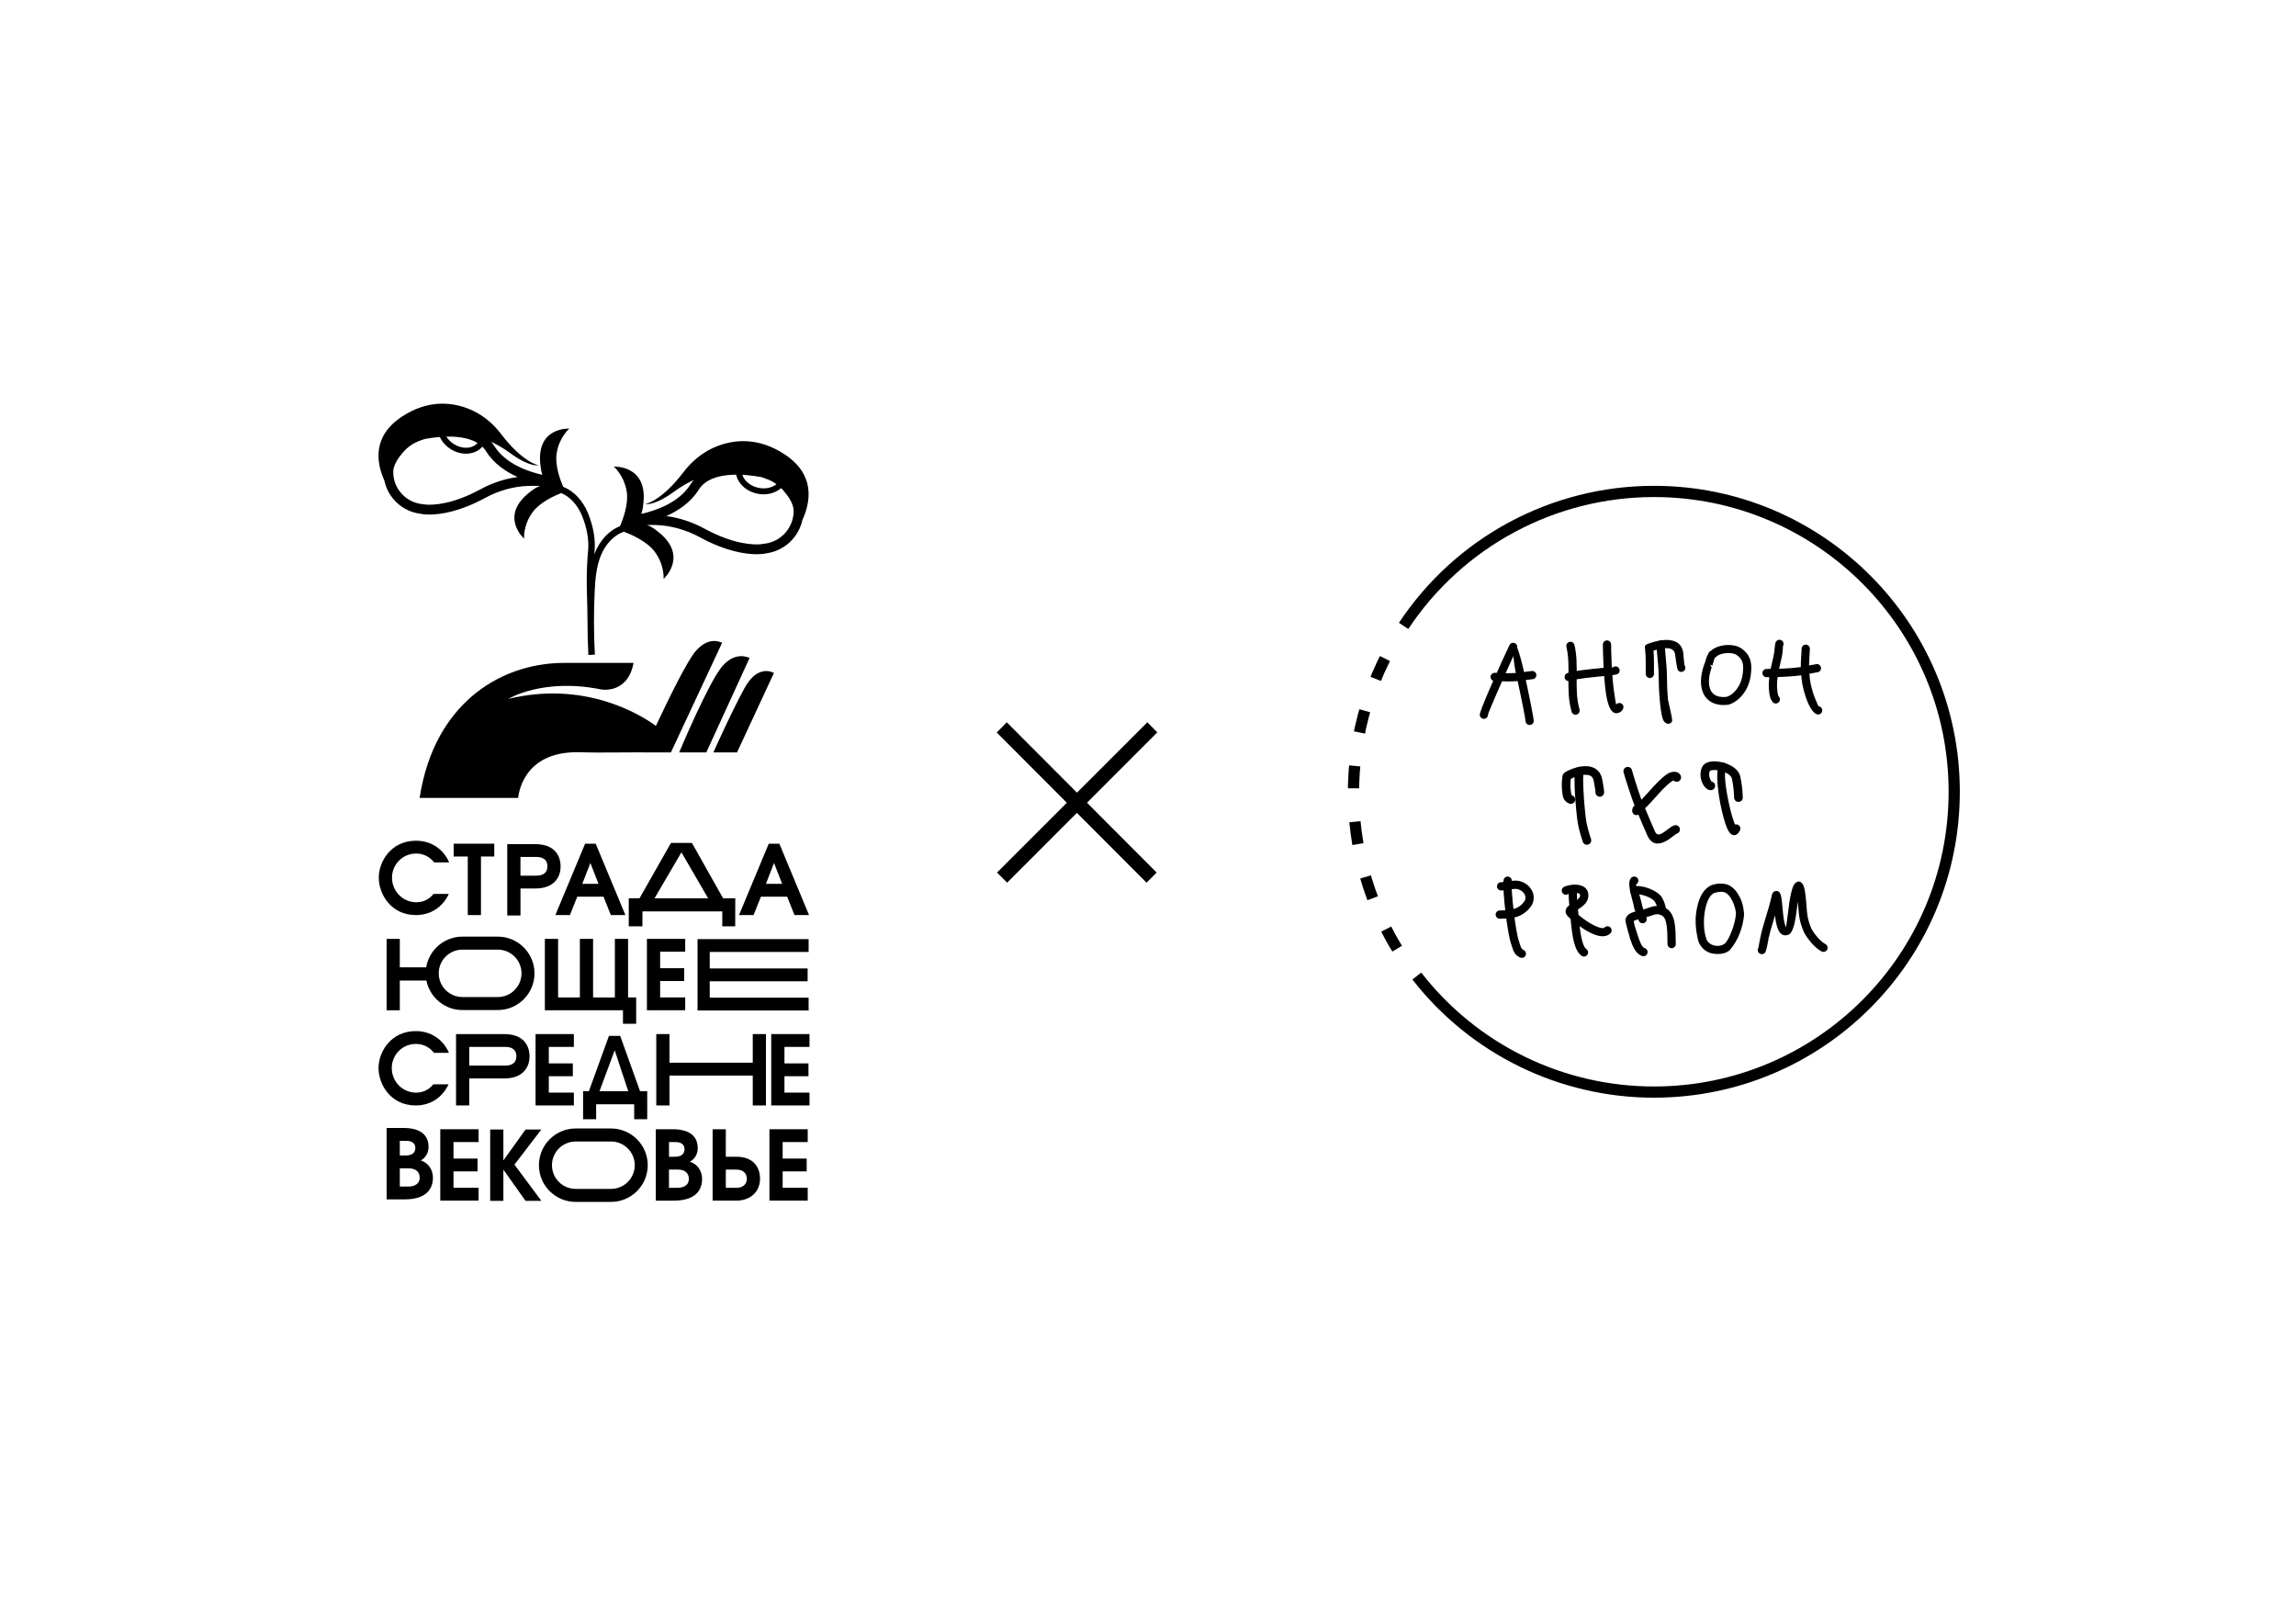 <?xml version="1.0" encoding="UTF-8"?> <!-- Generator: Adobe Illustrator 24.0.2, SVG Export Plug-In . SVG Version: 6.00 Build 0) --> <svg xmlns="http://www.w3.org/2000/svg" xmlns:xlink="http://www.w3.org/1999/xlink" id="Слой_1" x="0px" y="0px" viewBox="0 0 841.89 595.28" style="enable-background:new 0 0 841.89 595.28;" xml:space="preserve"> <style type="text/css"> .st0{fill:#E31531;} .st1{fill:#FFFFFF;} .st2{fill:#010202;} .st3{fill-rule:evenodd;clip-rule:evenodd;} </style> <g> <g> <path d="M159.2,316.17c-1.31-1.66-3.47-3.25-6.58-3.25c-5.23,0-8.88,4.24-8.88,8.84c0,4.92,3.89,9.02,8.91,9.02 c2.33,0,4.67-0.92,6.29-3.04h5.62c-2.16,4.6-6.37,7.74-12.06,7.74c-9.16,0-13.61-7.71-13.61-13.72c0-5.83,4.42-13.54,13.69-13.54 c5.41,0,9.94,2.94,12.13,7.96H159.2z"></path> <path d="M171.52,314.01h-5.17v-4.7h14.89v4.7h-4.88v21.47h-4.84V314.01z"></path> <path d="M214.54,309.31h3.89l10.89,26.17h-5.34l-2.69-6.75h-9.62l-2.69,6.75h-5.34L214.54,309.31z M219.45,324.02l-2.97-7.64 l-2.97,7.64H219.45z"></path> <path d="M281.88,309.31h3.89l10.89,26.17h-5.34l-2.69-6.75h-9.62l-2.69,6.75h-5.34L281.88,309.31z M286.79,324.02l-2.97-7.64 l-2.97,7.64H286.79z"></path> <polygon points="160.55,354.64 146.6,354.64 146.6,344.21 141.76,344.21 141.76,370.38 146.6,370.38 146.6,359.49 160.55,359.49 "></polygon> <path d="M204.64,344.21v21.47h7.99v-21.47h4.84v21.47h7.99v-21.47h4.84v21.47h2.97v9.65h-4.84v-4.95h-28.64v-26.17H204.64z"></path> <path d="M237.21,344.21h14.04v4.7h-9.19v6.05h8.81v4.7h-8.81v6.01h9.19v4.7h-14.04V344.21z"></path> <path d="M255.77,344.3h40.73v4.7h-36.26v6.05h35.9v4.7h-35.9v6.01h36.26v4.7h-40.73V344.3z"></path> <path d="M159.11,385.97c-1.31-1.66-3.47-3.25-6.58-3.25c-5.23,0-8.88,4.24-8.88,8.84c0,4.92,3.89,9.02,8.91,9.02 c2.33,0,4.67-0.92,6.29-3.04h5.62c-2.16,4.6-6.37,7.74-12.06,7.74c-9.16,0-13.61-7.71-13.61-13.72c0-5.83,4.42-13.54,13.69-13.54 c5.41,0,9.94,2.94,12.13,7.96H159.11z"></path> <path d="M167.21,379.11h17.6c8.38,0,9.37,5.69,9.37,8.17c0,3.29-1.77,8.1-9.37,8.1h-12.75v9.9h-4.84V379.11z M172.06,390.67h13.14 c1.27,0,4.14-0.21,4.14-3.43c0-3.22-2.86-3.43-4.14-3.43h-13.14V390.67z"></path> <path d="M186,309.47h10.2c8.38,0,9.37,5.69,9.37,8.17c0,3.29-1.77,8.1-9.37,8.1h-5.35v9.9H186V309.47z M190.84,321.03h5.74 c1.27,0,4.14-0.21,4.14-3.43c0-3.22-2.86-3.43-4.14-3.43h-5.74V321.03z"></path> <path d="M196.38,379.11h14.04v4.7h-9.19v6.05h8.81v4.7h-8.81v6.01h9.19v4.7h-14.04V379.11z"></path> <path d="M240.64,379.11h4.84v10.5h30.54v-10.5h4.84v26.17h-4.84v-10.96h-30.54v10.96h-4.84V379.11z"></path> <path d="M141.76,413.54h6.29c1.63,0,9.09,0.04,9.09,6.9c0,3.25-2.16,4.6-2.86,4.99c2.83,0.95,4.46,3.39,4.46,6.33 c0,3.78-2.05,7.96-10.43,7.96h-6.54V413.54z M148.86,423.62c3.18,0,3.43-2.02,3.43-2.69c0-2.55-2.37-2.69-3.43-2.69h-2.26v5.38 H148.86z M149.75,435.01c0.57,0,4.14-0.04,4.14-3.29c0-0.99-0.35-3.39-4.14-3.39h-3.15v6.68H149.75z"></path> <path d="M161.44,414h14.04v4.7h-9.19v6.05h8.81v4.7h-8.81v6.01h9.19v4.7h-14.04V414z"></path> <path d="M179.74,414.09h4.84v11.35l8.13-11.35h5.8l-9.87,12.87l9.87,13.3h-5.8l-8.13-11.46v11.46h-4.84V414.09z"></path> <path d="M240.46,414h6.29c1.63,0,9.09,0.04,9.09,6.9c0,3.25-2.16,4.6-2.86,4.99c2.83,0.95,4.46,3.39,4.46,6.33 c0,3.78-2.05,7.96-10.43,7.96h-6.54V414z M247.57,424.08c3.18,0,3.43-2.02,3.43-2.69c0-2.55-2.37-2.69-3.43-2.69h-2.26v5.38 H247.57z M248.45,435.47c0.57,0,4.14-0.04,4.14-3.29c0-0.99-0.35-3.39-4.14-3.39h-3.15v6.68H248.45z"></path> <path d="M266.14,414v10.08h3.89c6.47,0,8.66,4.14,8.66,8.06c0,4.77-3.57,8.03-8.66,8.03h-8.73V414H266.14z M266.14,435.47h3.93 c2.23,0,3.78-1.24,3.78-3.32c0-2.12-1.56-3.36-3.78-3.36h-3.93V435.47z"></path> <path d="M282.13,414h14.04v4.7h-9.19v6.05h8.81v4.7h-8.81v6.01h9.19v4.7h-14.04V414z"></path> <path d="M282.79,379.11h14.04v4.7h-9.19v6.05h8.81v4.7h-8.81v6.01h9.19v4.7h-14.04V379.11z"></path> <g> <path d="M182.53,370.3h-12.98c-7.42,0-13.46-6.04-13.46-13.46s6.04-13.46,13.46-13.46h12.98c7.42,0,13.46,6.04,13.46,13.46 S189.96,370.3,182.53,370.3z M169.56,348.15c-4.79,0-8.69,3.9-8.69,8.69c0,4.79,3.9,8.69,8.69,8.69h12.98 c4.79,0,8.69-3.9,8.69-8.69c0-4.79-3.9-8.69-8.69-8.69H169.56z"></path> </g> <g> <path d="M224.05,440.64h-12.98c-7.42,0-13.46-6.04-13.46-13.46c0-7.42,6.04-13.46,13.46-13.46h12.98 c7.42,0,13.46,6.04,13.46,13.46C237.52,434.6,231.48,440.64,224.05,440.64z M211.08,418.49c-4.79,0-8.69,3.9-8.69,8.69 c0,4.79,3.9,8.69,8.69,8.69h12.98c4.79,0,8.69-3.9,8.69-8.69c0-4.79-3.9-8.69-8.69-8.69H211.08z"></path> </g> <path d="M269.61,329.34v-0.02h-4.47l-11.43-20.29h-7.68l-11.53,20.29h-3.95v10.28h5.02v-5.48h29.27v5.48h4.75v-5.48h0.01 L269.61,329.34L269.61,329.34z M240,329.34l9.86-16.86l9.8,16.86H240z"></path> <path d="M237.32,400.07v-0.02h-2.63l-7.29-20.29h-4.11l-7.36,20.29h-2.12v10.28h4.78v-5.48h13.95v5.48h4.78v-5.48h0L237.32,400.07 L237.32,400.07z M229.63,400.07h-8.61h-1.21l5.59-15.02l4.97,15.02H229.63z"></path> </g> <g> <path d="M264.78,235.67c0,0-4.7-2.85-9.76,3.12c-3.21,3.78-9.98,17.67-14.51,27.32c-6.07-4.38-26.24-16.62-54.12-9.89 c0,0,12.72-7.8,34.02-3.46c0,0,9.73,1.86,11.9-9.73h-25.52c-12.38,0-24.49,4.23-33.85,12.32c-8.43,7.29-16.24,18.86-19.08,37.18 h36.15c0,0,1.02-17.29,22.42-16.74c2.08,0.05,4.16,0.1,6.24,0.1l17.38-0.07c-0.01,0.02-0.01,0.03-0.01,0.03h9.94l0.03-0.07h0.03 L264.78,235.67z"></path> <path d="M249.04,275.85h9.94l15.86-34.6c0,0-5-2.87-10.06,3.09C259.72,250.31,249.04,275.85,249.04,275.85z"></path> <path d="M261.58,275.85h8.67l13.53-29.12c0,0-5.75-3.61-10.72,5.43C268.09,261.19,261.58,275.85,261.58,275.85z"></path> <path d="M279.99,181.23c-0.77,0-1.56-0.08-2.35-0.25c-5.16-1.09-8.62-5.47-7.71-9.77c0.19-0.89,0.56-1.74,1.11-2.52l0.3-0.43 l0.53-0.03c5.09-0.28,12.1,0.4,16.6,5.26l0.33,0.35l-0.04,0.48c-0.02,0.29-0.06,0.57-0.12,0.85 C287.87,178.8,284.22,181.23,279.99,181.23z M272.56,170.39c-0.23,0.41-0.39,0.84-0.49,1.27c-0.66,3.11,2.04,6.33,6.02,7.17 c3.98,0.84,7.75-1.01,8.41-4.12c0.01-0.03,0.01-0.07,0.02-0.1C282.56,170.7,276.32,170.24,272.56,170.39z"></path> <path d="M170.88,166.33c-1.88,0-3.87-0.56-5.68-1.71c-4.36-2.79-6.02-8.02-3.7-11.65c0.15-0.23,0.31-0.46,0.5-0.68l0.31-0.37 l0.48-0.02c6.5-0.32,11.87,4.04,15.23,7.74l0.35,0.39l-0.08,0.52c-0.15,0.93-0.47,1.78-0.96,2.54 C175.97,165.22,173.54,166.33,170.88,166.33z M163.4,154.07c-0.02,0.02-0.03,0.05-0.05,0.07c-1.67,2.62-0.31,6.49,3.03,8.63 c3.35,2.14,7.43,1.75,9.11-0.87c0.23-0.37,0.41-0.77,0.53-1.21c-2.53-2.68-7.17-6.63-12.6-6.63 C163.41,154.07,163.41,154.07,163.4,154.07z"></path> <path d="M287.67,166.55c-9.53-6.25-18.19-5.43-24.48-3.06c-5,1.89-9.27,5.28-12.51,9.53c-8.31,10.92-14.18,11.81-14.18,11.81 c3.33,0.25,7.75-2.43,10.79-4.66c2.24-1.64,4.62-3.06,7.13-4.22c-0.46,0.51-0.88,1.07-1.26,1.67c-4.26,6.81-13.05,9.67-18,10.78 c0.53-1.57,0.62-2.82,0.62-2.82c2.33-15.25-10.71-14.51-10.71-14.51s3.84,3.24,4.76,9.32c0.66,4.38-1.32,9.81-2.48,12.49 c-4,1.58-7.34,5.14-9.27,9.91c-0.06,0.16-0.11,0.32-0.17,0.48c0.03-0.37,0.06-0.75,0.1-1.14c0.4-4.34-0.4-9.03-2.38-13.93 c-1.9-4.69-5.19-8.18-9.12-9.73c-1.14-2.64-3.06-7.93-2.41-12.21c0.9-5.95,4.66-9.13,4.66-9.13s-12.77-0.72-10.49,14.22 c0,0,0.09,1.21,0.6,2.73c-4.86-1.09-13.44-3.89-17.6-10.54c-0.36-0.57-0.75-1.1-1.18-1.58c2.42,1.13,4.73,2.52,6.9,4.1 c2.98,2.18,7.31,4.81,10.58,4.56c0,0-5.75-0.87-13.89-11.57c-3.17-4.17-7.36-7.49-12.26-9.34c-6.16-2.32-14.66-3.12-23.99,3 c-10.89,7.14-9.52,16.72-6.49,23.46c1.3,6.27,6.43,11.24,12.98,12.14c0.28,0.07,1.49,0.33,3.55,0.33c3.94,0,10.99-0.97,20.49-6.13 c4.99-2.71,10.48-4.22,15.89-4.37c1.32-0.04,2.71-0.04,4.14-0.01c-1.9,0.78-3.18,1.88-3.18,1.88 c-12.18,8.96-2.64,17.47-2.64,17.47s-0.41-4.91,3.16-9.75c2.6-3.53,7.81-5.93,10.45-6.97c3.23,1.34,6.04,4.38,7.64,8.34 c1.84,4.54,2.58,8.86,2.22,12.82c-0.67,7.25-0.53,12.31-0.37,17.67c0.07,2.4,0.14,4.87,0.14,7.62h0.01 c-0.01,4.31,0.09,8.63,0.32,12.92l2.39-0.13c-0.42-7.65-0.44-15.41-0.08-23.05c0.21-4.4,0.56-9.05,2.26-13.26 c1.74-4.3,4.88-7.55,8.45-8.76c2.36,0.88,8.44,3.43,11.34,7.37c3.65,4.95,3.22,9.95,3.22,9.95s9.74-8.69-2.69-17.83 c0,0-1.35-1.17-3.36-1.97c1.04-0.01,2.06,0,3.04,0.02c5.53,0.15,11.14,1.69,16.23,4.46c9.69,5.27,16.87,6.25,20.89,6.25 c2.11,0,3.35-0.27,3.62-0.34c6.6-0.91,11.78-5.88,13.17-12.18C297.36,183.77,298.87,173.9,287.67,166.55z M176.24,179.35 c-10.41,5.66-17.51,5.85-20.23,5.64l0-0.03l-1.47-0.18c-5.9-0.74-10.36-5.78-10.36-11.74c0-2.54,1.94-5.31,3.57-7.18 c1.77-2.04,3.96-3.54,6.33-4.33c0.18-0.06,0.41-0.14,0.65-0.23c0.31-0.11,0.88-0.33,1.09-0.37l0.16-0.02 c5.23-0.98,17.86-2.48,22.25,4.54c2.85,4.55,7.29,7.52,11.57,9.44C185.14,175.51,180.51,177.03,176.24,179.35z M280.41,199.32 l-1.38,0.18l0,0.03c-2.71,0.23-10,0.11-20.77-5.75c-4.4-2.39-9.16-3.95-13.95-4.58c4.4-1.96,8.98-5,11.9-9.67 c4.5-7.19,17.4-5.64,22.74-4.65l0.16,0.02c0.22,0.05,0.8,0.26,1.12,0.38c0.25,0.09,0.48,0.18,0.66,0.24 c2.42,0.81,4.66,2.35,6.47,4.43c1.66,1.92,3.65,4.75,3.65,7.35C291.01,193.4,286.46,198.56,280.41,199.32z"></path> </g> </g> <g> <path d="M542.6,262.06c0.02,0.83,0.72,1.49,1.55,1.47c0.83-0.02,1.49-0.72,1.47-1.55c-0.01-0.25,1.41-3.63,3.21-7.8 c2.04-4.72,4.53-10.27,6.09-13.65c0.17,1.57,0.41,3.97,1.02,6.69c1.64,7.35,3.44,16.29,3.44,17.06c0,0.84,0.68,1.51,1.51,1.51 c0.84,0,1.51-0.68,1.51-1.51c0-0.9-1.85-10.19-3.52-17.71c-0.84-3.77-1.75-7.17-2.55-9.13c0.12-0.65-0.19-1.32-0.81-1.63 c-0.75-0.37-1.66-0.07-2.03,0.68l1.35,0.68l-1.35-0.67c-1.02,2.04-4.69,10.11-7.45,16.5C544.11,257.49,542.58,261.31,542.6,262.06 L542.6,262.06z"></path> <path d="M548.06,246.67c-0.84,0-1.51,0.68-1.51,1.51c0,0.84,0.68,1.51,1.51,1.51c1.26,0,2.02,0.04,2.73,0.08 c1.29,0.07,2.43,0.12,4.88-0.02c0.96-0.06,3.19-0.35,4.75-0.56c0.79-0.1,1.39-0.18,1.42-0.18c0.84,0,1.51-0.68,1.51-1.51 c0-0.84-0.68-1.51-1.51-1.51c-0.15,0-0.86,0.09-1.81,0.22c-1.5,0.2-3.64,0.48-4.53,0.53c-2.31,0.14-3.36,0.09-4.55,0.02 C550.12,246.71,549.23,246.67,548.06,246.67L548.06,246.67z"></path> <path d="M577.31,236.45c-0.19-0.81-1.01-1.32-1.82-1.12c-0.81,0.19-1.32,1.01-1.12,1.82c0.82,3.47,0.79,7.17,0.75,10.86 c-0.04,4.24-0.09,8.49,1.09,12.63c0.02,0.75,0.59,1.39,1.35,1.47c0.81,0.09,1.55-0.49,1.66-1.3c-0.14,0.78-0.87,1.33-1.66,1.24 c-0.73-0.08-1.28-0.68-1.34-1.38l-0.01-0.03L577.31,236.45L577.31,236.45z M577.31,236.45c0.9,3.78,0.86,7.68,0.82,11.58 c-0.04,4.06-0.08,8.12,1,11.86l0,0l0,0.01l0,0l0.01,0.05l0,0c0.01,0.05,0.02,0.09,0.03,0.14c0.02,0.07,0.03,0.13,0.04,0.21h0 c0.01,0.08,0.01,0.16,0.01,0.23c0,0.06-0.01,0.11-0.01,0.18h0v0l0,0l-0.01,0.09l0.01-0.05l-0.01,0c-0.12,0.63-0.64,1.14-1.31,1.21 c-0.78,0.09-1.49-0.43-1.65-1.18l-0.02-0.06l0.01,0v0h0l-0.02-0.08c-0.01-0.06-0.01-0.12,0-0.18L577.31,236.45L577.31,236.45z M577.68,260.32l-0.53,0.15l0,0L577.68,260.32L577.68,260.32z M577.15,260.47l-0.01,0L577.15,260.47L577.15,260.47L577.15,260.47 L577.15,260.47z M576.98,260.52l-0.1,0.03l0,0L576.98,260.52l0.01,0l-0.08,0.02l-0.03,0l-0.09,0.03l0,0l-0.01,0l0,0l0.01,0l0.04,0 l-0.01,0l-0.04,0l-0.53,0.15l0,0l0.53-0.15l-0.54,0.06l0,0l0,0l0.55-0.06l0.09-0.03l-0.65,0.06l0-0.17L576.98,260.52L576.98,260.52 z"></path> <path d="M590.76,236.29c0-0.84-0.68-1.51-1.51-1.51c-0.84,0-1.51,0.68-1.51,1.51c0,2.13,0.19,11.3,1.1,17.68 c0.61,4.29,1.76,7.51,3.8,7.51c0.53,0,1.26-0.23,1.69-0.58c0.42-0.32,0.76-0.76,0.9-1.32c0.21-0.81-0.28-1.63-1.09-1.83 c0,0-1.04-0.15-1.56,0.53c-0.13-0.55-0.41-2.4-0.75-4.74C590.94,247.37,590.76,238.39,590.76,236.29L590.76,236.29z"></path> <path d="M574.62,246.81c-0.77,0.33-1.12,1.21-0.8,1.98c0.33,0.77,1.21,1.12,1.98,0.8c1.62-0.69,8.14-1.33,12.51-1.76 c2.61-0.26,4.56-0.45,5.03-0.84c0.64-0.53,0.73-1.49,0.2-2.13c-0.53-0.64-1.49-0.73-2.13-0.2c-0.23,0.19-1.31-0.04-3.4,0.17 C583.46,245.27,576.66,245.94,574.62,246.81L574.62,246.81z"></path> <path d="M603.46,247.07c0,0.83,0.67,1.51,1.5,1.51c0.83,0,1.51-0.67,1.51-1.5l0-0.81c0.01-1.92,0.03-5.7-0.17-7.74 c1.25-0.4,3.13-0.91,4.81-0.89c1.54,0.02,2.92,0.55,3.12,2.33l1.5-0.17l-1.5,0.17l0.01,0.05h0l0.01,0.09 c0.11,0.94,0.6,5.1,1.07,5.67c0.53,0.64,1.49,0.73,2.13,0.2c0.64-0.53,0.73-1.49,0.2-2.13c-0.07-0.08-0.32-3.26-0.4-4.07 c0-0.04,0-0.08-0.01-0.12h0l0-0.04h0l0-0.01h0c-0.44-3.82-3.11-4.97-6.09-5c-2.51-0.03-5.18,0.81-6.52,1.28 c-1.63,0.57-1.61,0.94-1.4,2.41l0.01,0.09h0l0.01,0.06l1.5-0.21l-1.5,0.21c0.24,1.67,0.21,5.79,0.2,7.8L603.46,247.07 L603.46,247.07z"></path> <path d="M610.47,236.34c0.01-0.83-0.66-1.52-1.49-1.53c-0.83-0.01-1.52,0.66-1.53,1.49c-0.02,1.31,0.15,3.1,0.33,5.06 c0.2,2.16,0.42,4.55,0.42,6.69c0,2.35,0.12,5.65,0.42,8.85c0.16,1.7,0.53,5.26,1.13,6.78c0.1,0.31,0.26,0.59,0.44,0.82 c0.27,0.35,0.63,0.62,1.02,0.76c0.78,0.28,1.65-0.13,1.93-0.91c0.1-1.36-1.43-6.95-1.51-7.74c-0.29-3.02-0.4-6.24-0.4-8.56 c0-2.17-0.23-4.68-0.44-6.97C610.61,239.2,610.45,237.49,610.47,236.34L610.47,236.34z"></path> <path d="M628.54,241.82c0.05-0.2,0.1-0.37,0.13-0.47l0.05-0.16l0.15-0.09c0.06-0.03,0.12-0.07,0.18-0.11l0,0 c0.06-0.04,0.12-0.09,0.18-0.14l0,0l0.06-0.05l0.09-0.09c0.34-0.35,0.87-0.64,1.49-0.85c0.63-0.21,1.37-0.36,2.13-0.42 c0.75-0.06,1.5-0.04,2.16,0.08c0.64,0.11,1.21,0.31,1.63,0.61l0,0c0.59,0.41,1.04,0.84,1.39,1.28c0.36,0.46,0.6,0.94,0.75,1.45 c0.17,0.55,0.24,1.17,0.25,1.87c0.01,0.68-0.05,1.42-0.15,2.22c-0.13,1.1-0.38,2.09-0.72,2.97c-0.37,0.99-0.84,1.84-1.36,2.56l0,0 c-0.56,0.78-1.17,1.4-1.78,1.88c-0.7,0.55-1.41,0.92-2.03,1.1l-0.04,0.01l-0.04,0c-0.67,0.08-1.28,0.09-1.84,0.04 c-0.59-0.05-1.11-0.16-1.58-0.33c-0.41-0.15-0.79-0.35-1.11-0.59c-0.34-0.25-0.63-0.54-0.87-0.87c-0.25-0.35-0.46-0.75-0.62-1.2 c-0.16-0.44-0.27-0.93-0.34-1.45c-0.13-1.01-0.08-2.07,0.08-3.12c0.17-1.14,0.49-2.27,0.85-3.3l-0.64-0.96l0.87,0.32 c0.04-0.12,0.09-0.24,0.13-0.35c0.05-0.14,0.1-0.29,0.14-0.47l0.01-0.03l0.03-0.09l-0.01,0l0.16-0.48 C628.4,242.36,628.48,242.07,628.54,241.82L628.54,241.82z M625.97,240.49c-0.17,0.44-0.33,0.87-0.44,1.2l-0.06,0.18l-0.06,0.19 l-0.04,0.14l-0.03,0.13l-0.11,0.44l-0.02-0.01c-0.03,0.1-0.07,0.2-0.11,0.31l0,0l-0.01,0.02l-0.11,0.28l-0.02,0.05l-0.02,0.06h0 l-0.03,0.09l-0.01,0.02c-0.51,1.45-0.86,2.85-1.04,4.17c-0.18,1.32-0.2,2.56-0.06,3.68c0.1,0.78,0.27,1.51,0.53,2.18 c0.25,0.66,0.57,1.27,0.97,1.82c0.42,0.57,0.91,1.08,1.48,1.5c0.56,0.42,1.19,0.76,1.9,1.01l0,0c0.7,0.25,1.47,0.41,2.3,0.49 c0.83,0.07,1.71,0.05,2.66-0.07l0.13-0.02l0.01,0h0c0.04-0.01,0.09-0.02,0.14-0.04l0.02,0c0.89-0.26,1.9-0.76,2.91-1.52 c0.89-0.67,1.76-1.54,2.53-2.6c0.66-0.91,1.25-1.98,1.72-3.2v0c0.42-1.1,0.73-2.33,0.9-3.69c0.13-1.02,0.19-1.96,0.17-2.83 c-0.02-0.86-0.14-1.67-0.37-2.45c-0.25-0.82-0.62-1.58-1.14-2.28c-0.53-0.71-1.23-1.38-2.11-2c-0.69-0.49-1.55-0.83-2.49-1.04 c-1.03-0.22-2.15-0.28-3.24-0.2c-1.07,0.09-2.14,0.32-3.1,0.68c-0.89,0.34-1.68,0.79-2.26,1.34l-0.05,0.04l-0.05,0.03l-0.04,0.02 l0,0c-0.1,0.05-0.19,0.1-0.28,0.16c-0.08,0.06-0.17,0.13-0.27,0.23h0c-0.08,0.07-0.14,0.16-0.2,0.25 c-0.06,0.09-0.11,0.19-0.14,0.28l-0.01,0.03l-0.01,0.01C626.24,239.85,626.1,240.17,625.97,240.49L625.97,240.49z"></path> <path d="M653.77,236.85c0.44-0.71,0.22-1.64-0.48-2.08c-0.71-0.44-1.64-0.22-2.08,0.49c-0.31,0.5-0.38,1.28-0.48,2.32 c-0.08,0.87-0.18,1.99-0.42,3.04l-0.29,1.22h0L650,241.9c-0.97,4.09-2.17,9.23-0.86,13.98c0.06,0.22,0.21,0.51,0.36,0.77l0,0 c0.02,0.04,0.05,0.08,0.08,0.12c0.15,0.25,0.32,0.5,0.4,0.6c0.53,0.64,1.49,0.73,2.13,0.2c0.64-0.53,0.73-1.49,0.2-2.13 c-0.02-0.02-0.07-0.11-0.14-0.21c-0.02-0.04-0.04-0.07-0.06-0.11l0,0c-0.05-0.09-0.04,0.02-0.06-0.05c-1.1-4,0-8.72,0.89-12.48 l0.02-0.07l0,0v0l0,0c0.05-0.22,0.12-0.52,0.29-1.24c0.28-1.21,0.39-2.47,0.48-3.45C653.78,237.22,653.71,236.94,653.77,236.85 L653.77,236.85z"></path> <path d="M663.64,237.89c0.03-0.83-0.62-1.53-1.46-1.56c-0.83-0.03-1.53,0.62-1.56,1.46c-0.04,1.02-0.1,2-0.16,2.89 c-0.16,2.56-0.29,4.49,0.17,8.5c0.28,2.47,1.11,5.49,2.06,7.88c1.05,2.64,2.43,4.65,3.76,4.86c0.82,0.13,1.59-0.44,1.72-1.26 c0.13-0.82-0.44-1.59-1.26-1.72c-0.16-0.03-0.73-1.28-1.41-2.99c-0.86-2.16-1.61-4.89-1.86-7.11c-0.43-3.76-0.31-5.58-0.16-7.97 C663.53,240.03,663.59,239.12,663.64,237.89L663.64,237.89z"></path> <path d="M647.75,245.25c-0.84,0-1.51,0.68-1.51,1.51c0,0.84,0.68,1.51,1.51,1.51c2.29,0,5.85-0.07,9.19-0.33 c2.36-0.18,4.63-0.46,6.27-0.89l0,0l0,0l0,0l0.02,0c0.14-0.03,0.78-0.15,1.45-0.27c0.8-0.15,1.5-0.3,1.55-0.3 c0.84,0,1.51-0.68,1.51-1.51c0-0.84-0.68-1.51-1.51-1.51c-0.09,0-1.14,0.18-2.09,0.36l-1.49,0.28c-0.06,0.01-0.13,0.02-0.19,0.04 l0,0.01c-1.43,0.37-3.52,0.62-5.75,0.79C653.5,245.18,650.01,245.25,647.75,245.25L647.75,245.25z"></path> <path d="M575.46,294.62c0.82,0.3,1.73-0.13,2.03-0.95c0.3-0.82-0.13-1.73-0.95-2.03c-0.1-0.04-0.2-0.1-0.28-0.19 c-0.05-0.06-0.09-0.12-0.1-0.2c-0.2-1.07-0.31-2.07-0.32-3.05v0h0.01c0-0.04,0-0.09-0.01-0.13c-0.01-0.83,0.04-1.66,0.13-2.51 c0.15-0.07,0.3-0.15,0.41-0.22l0,0l0,0l0,0.01l0.07-0.04c0.39-0.2,1.89-0.86,3.62-1.14c0.85-0.14,1.72-0.17,2.46,0.01 c0.6,0.15,1.11,0.46,1.45,1c0.2,0.33,0.36,0.77,0.45,1.34h0v0l-0.01,0c0.01,0.04,0.02,0.09,0.03,0.13l0.08,0.45 c0.17,0.95,0.49,2.71,0.49,3.39c0,0.88,0.71,1.59,1.59,1.59s1.59-0.71,1.59-1.59c0-0.89-0.36-2.87-0.55-3.94l-0.07-0.41 c0-0.04-0.01-0.08-0.02-0.12l0,0c-0.16-0.97-0.46-1.79-0.87-2.47c-0.83-1.36-2.03-2.11-3.39-2.45c-1.21-0.3-2.51-0.26-3.74-0.06 c-2.01,0.33-3.9,1.14-4.59,1.48c-0.09,0.03-0.17,0.08-0.25,0.13l0,0c-0.08,0.05-0.15,0.08-0.21,0.12 c-0.75,0.39-1.48,0.76-1.64,2.05c-0.14,1.12-0.22,2.21-0.2,3.32c0,0.05,0,0.09,0,0.14h0.01c0.02,1.17,0.14,2.35,0.37,3.57 c0.13,0.67,0.44,1.25,0.85,1.71C574.32,294.04,574.88,294.41,575.46,294.62L575.46,294.62z"></path> <path d="M580.69,283.12c0.22-0.85-0.28-1.72-1.13-1.94c-0.85-0.22-1.72,0.28-1.94,1.13c-0.34,1.3-0.34,4.42-0.16,7.83 c0.23,4.54,0.75,9.74,1.1,11.68c0.19,1.07,0.44,2.15,0.72,3.17c0.34,1.27,0.74,2.54,1.1,3.63c0.28,0.83,1.18,1.28,2.01,1 c0.83-0.28,1.28-1.18,1-2.01c-0.33-0.98-0.7-2.17-1.04-3.44c-0.27-1.01-0.51-2.01-0.67-2.91c-0.33-1.83-0.82-6.85-1.05-11.28 C580.47,286.85,580.44,284.08,580.69,283.12L580.69,283.12z"></path> <path d="M598.41,282.41c-0.18-0.86-1.03-1.41-1.88-1.22c-0.86,0.18-1.41,1.03-1.22,1.88c0.14,0.68,1.24,4.15,2.28,7.27 c0.78,2.35,1.55,4.54,1.9,5.29l0,0l0.34,0.81h0l0.04,0.09c0.97,2.31,3.49,8.33,4.19,9.82c1.61,3.4,4,3.35,6.37,2.23 c1.12-0.53,2.18-1.33,3.08-2.02l0,0l0,0l0,0l0.07-0.06c0.6-0.46,1.11-0.84,1.21-0.86c0.85-0.21,1.37-1.07,1.16-1.92 c-0.21-0.85-1.07-1.37-1.92-1.16c-0.74,0.18-1.49,0.74-2.38,1.41l-0.07,0.05l0.96,1.27l-0.96-1.26c-0.77,0.59-1.67,1.27-2.53,1.67 c-0.8,0.38-1.61,0.4-2.14-0.72c-0.67-1.41-3.18-7.4-4.14-9.69l-0.04-0.09l-0.25,0.1l0.24-0.1l-0.32-0.77 c-0.03-0.07-0.06-0.15-0.11-0.22l-1.38,0.8l1.37-0.8c-0.17-0.3-0.93-2.47-1.73-4.88C599.59,286.33,598.54,283.01,598.41,282.41 L598.41,282.41z"></path> <path d="M598.49,297.21c-0.03,0.87,0.66,1.61,1.53,1.63c0.78,0.02,1.44-0.51,1.6-1.24l-0.04,0.03l0,0l-0.1,0.07 c-0.01,0.01-0.01,0-0.01-0.02l0.01,0.02l-0.01-0.02c0-0.03,0.02-0.09,0.04-0.16l-0.14-0.22l0.1,0l0.08,0.11 c0.02-0.04,0.03-0.08,0.05-0.11l-0.13,0l0.08,0.11l-0.04,0.1l0.07,0.11l0.05-0.03l0,0.01c1.52-1.01,3.34-3.02,5.27-5.17 c1.91-2.12,3.85-4.4,6.2-6.03l0,0L598.49,297.21L598.49,297.21z M598.49,297.21c0.05-1.39,0.77-1.86,1.26-2.18c0.01,0,0,0,0,0l0,0 l0.01,0l0,0c0.05-0.03,0.09-0.07,0.14-0.09c1.19-0.8,2.86-2.65,4.63-4.63c2.2-2.44,4.57-5.07,6.79-6.54l0-0.01l0.01,0l0,0 l0.01-0.01c0.05-0.03,0.1-0.06,0.15-0.09c0.62-0.37,1.36-0.64,2.06-0.69v0l0,0l0.09,0c1.52-0.1,2.13,0.52,2.52,1.17 c0.69,1.05-2.42,2.01-2.44,2.01c0.05,0.05,0.1,0.09,0.16,0.14c-0.06-0.04-0.11-0.09-0.16-0.14c-0.18,0.03-0.37,0.1-0.55,0.21 l-0.08,0.05L598.49,297.21L598.49,297.21z M599.75,295.03C599.74,295.04,599.74,295.04,599.75,295.03L599.75,295.03L599.75,295.03z M615.7,286.34c-0.54,0.35-1.21,0.33-1.71,0l-0.02-0.01l-0.02-0.01l-0.03-0.02l-0.02-0.02l-0.01-0.01L615.7,286.34L615.7,286.34z M615.71,286.32c-0.54,0.36-1.21,0.34-1.73,0.02L615.71,286.32L615.71,286.32z"></path> <path d="M627.21,289.69c0.87,0.05,1.63-0.61,1.68-1.49c0.09-1.44-1.2-1.61-1.26-1.65c-0.14-0.12-0.33-0.41-0.52-0.83 c-0.26-0.58-0.43-1.3-0.39-2.01c0.03-0.4,0.12-0.81,0.32-1.18c0.01-0.03,0.22-0.08,0.55-0.14c0.68-0.14,1.58-0.11,2.54,0.06 c1,0.17,2.02,0.5,2.9,0.95c1.05,0.54,1.85,1.24,2.01,2.02c0.25,1.25,0.41,2.13,0.53,3.12c0.13,1.04,0.21,2.19,0.3,3.95 c0.04,0.87,0.79,1.55,1.67,1.5c0.87-0.04,1.55-0.79,1.5-1.67c-0.1-1.91-0.19-3.13-0.32-4.17c-0.13-1.1-0.31-2.03-0.57-3.35 c-0.37-1.84-1.83-3.26-3.68-4.22c-1.17-0.61-2.52-1.04-3.81-1.27c-1.33-0.23-2.65-0.26-3.71-0.04c-1.25,0.25-2.24,0.84-2.75,1.81 c-0.41,0.78-0.61,1.62-0.66,2.44c-0.08,1.27,0.21,2.52,0.66,3.52c0.46,1.03,1.15,1.87,1.85,2.29c0.05,0.03,0.1,0.06,0.15,0.09l0,0 l0.01,0l0,0C626.55,289.57,626.88,289.67,627.21,289.69L627.21,289.69z"></path> <path d="M632.91,282.27c0.6-0.63,0.57-1.64-0.06-2.24s-1.64-0.57-2.24,0.06c-1.96,2.08-0.5,12.91,1.37,19.64 c0.41,1.46,0.83,2.75,1.23,3.72c0.52,1.25,1.11,2.13,1.75,2.48c-0.01,0.01,0.18,0.09,0.2,0.1c0.7,0.3,1.35,0.2,1.96-0.35 c0.16-0.14,0.33-0.35,0.48-0.56c0.14-0.21,0.26-0.38,0.38-0.61c0.4-0.78,0.09-1.74-0.7-2.14c-0.03-0.01-0.78-0.24-1.15-0.11 c-0.38-1.15-0.77-2.17-1.11-3.36C633.37,292.87,631.72,283.54,632.91,282.27L632.91,282.27z"></path> <path d="M554.32,323.08c0.11-0.83-0.48-1.59-1.31-1.7c-0.83-0.11-1.59,0.48-1.7,1.31c-0.23,1.8,0.13,6.87,0.73,11.86 c0.57,4.8,1.37,9.61,2.05,11.49c0.11,0.31,0.2,0.6,0.29,0.89c0.51,1.65,1,3.27,3.08,4.12c0.77,0.31,1.66-0.06,1.97-0.83 c0.31-0.77-0.06-1.66-0.83-1.97c-0.74-0.3-1.03-1.24-1.32-2.2c-0.11-0.36-0.22-0.72-0.34-1.05c-0.6-1.64-1.33-6.2-1.88-10.81 C554.49,329.39,554.12,324.61,554.32,323.08L554.32,323.08z"></path> <path d="M550.42,323.43c-0.84,0-1.52,0.68-1.52,1.52c0,0.84,0.68,1.52,1.52,1.52c0.51,0,1.3-0.11,2.22-0.25 c0.84-0.12,1.8-0.26,2.7-0.33c1.02-0.08,1.99,0.26,2.72,0.84c0.38,0.3,0.7,0.66,0.92,1.04c0.21,0.36,0.34,0.76,0.37,1.16 c0.05,0.59-0.13,1.21-0.6,1.8c-2.3,2.93-5.54,2.98-7.63,3.02c-0.49,0.01-0.92,0.02-1.32,0.05c-0.83,0.07-1.45,0.81-1.38,1.64 c0.07,0.83,0.81,1.45,1.64,1.38c0.29-0.03,0.67-0.03,1.1-0.04c2.65-0.05,6.78-0.12,9.97-4.17c0.98-1.24,1.34-2.6,1.24-3.9 c-0.07-0.86-0.34-1.69-0.78-2.45c-0.42-0.73-0.99-1.39-1.67-1.92c-1.3-1.02-3.01-1.62-4.82-1.48c-0.99,0.08-2.01,0.23-2.9,0.36 C551.43,323.33,550.75,323.43,550.42,323.43L550.42,323.43z"></path> <path d="M573.37,325.22c-0.71,0.44-0.93,1.38-0.49,2.09c0.44,0.71,1.38,0.93,2.09,0.49c0.44-0.28,1.89-0.58,3.19-0.42 c0.33,0.04,0.62,0.11,0.85,0.22c0.14,0.07,0.25,0.15,0.3,0.24c0.07,0.11,0.1,0.31,0.06,0.6c-0.12,0.97-1.55,1.88-2.9,2.75 l-0.55,0.35l0,0c-0.04,0.02-0.07,0.05-0.11,0.08c-0.91,0.61-1.47,1.15-1.67,1.92c-0.25,0.96,0.09,1.75,1.02,2.68 c0.03,0.03,0.06,0.06,0.09,0.08c1.67,1.64,5.29,4.5,8.53,5.96c2.62,1.18,5.13,1.5,6.72-0.09c0.59-0.59,0.59-1.56,0-2.15 c-0.59-0.59-1.56-0.59-2.15,0c-0.5,0.5-1.8,0.16-3.33-0.52c-2.87-1.3-6.1-3.83-7.61-5.32c0.02-0.01,0.15-0.08,0.15-0.09l0.55-0.35 c1.94-1.24,3.99-2.55,4.28-4.93c0.13-1.04-0.07-1.89-0.5-2.57c-0.38-0.61-0.92-1.06-1.56-1.36c-0.55-0.27-1.17-0.43-1.79-0.5 C576.58,324.12,574.19,324.71,573.37,325.22L573.37,325.22z"></path> <path d="M578.19,326.91c0-0.84-0.68-1.52-1.52-1.52c-0.84,0-1.52,0.68-1.52,1.52c0,1.46,0.15,3.68,0.35,5.96 c0.34,3.94,0.83,8.13,0.92,8.76c0.33,2.25,0.72,4.03,1.23,5.42c0.57,1.57,1.31,2.67,2.27,3.36c0.68,0.48,1.63,0.33,2.11-0.36 s0.33-1.63-0.36-2.11c-0.44-0.32-0.83-0.94-1.18-1.92c-0.42-1.17-0.77-2.76-1.07-4.82c-0.09-0.61-0.56-4.67-0.9-8.57 C578.33,330.42,578.19,328.29,578.19,326.91L578.19,326.91z"></path> <path d="M599.9,324.24c0.75-0.37,1.07-1.28,0.7-2.03c-0.37-0.75-1.28-1.07-2.03-0.7c-2.04,1-0.92,5.18-0.03,8.49 c0.31,1.16,0.59,2.19,0.65,2.68l0,0c0.13,0.96,0.36,1.16,0.37,1.18c0.44,1.39,1.19,3.75,1.7,4.23c0.61,0.57,1.57,0.54,2.14-0.07 c0.57-0.61,0.54-1.57-0.07-2.14c-0.05-0.05-0.54-1.82-0.9-2.93c-0.09-0.29-0.17-0.55-0.26-0.79c-0.11-0.73-0.39-1.78-0.71-2.94 C600.87,326.97,599.69,324.34,599.9,324.24L599.9,324.24z"></path> <path d="M598.76,325.06c-0.8,0.26-1.24,1.11-0.98,1.91c0.26,0.8,1.11,1.24,1.91,0.98c0.79-0.25,2.29,0.02,3.77,0.55 c1.48,0.54,2.82,1.3,3.29,2.02l1.27-0.83l-1.27,0.83c0.03,0.04,0.05,0.08,0.08,0.11c0.25,0.39,0.47,0.92,0.65,1.44 c0.27,0.79,0.41,1.49,0.41,1.74c0,0.84,0.68,1.52,1.52,1.52c0.84,0,1.52-0.68,1.52-1.52c0-0.48-0.21-1.6-0.58-2.7 c-0.25-0.75-0.59-1.53-1.01-2.17l-0.05-0.08l0,0l-0.02-0.02c-0.85-1.28-2.77-2.46-4.78-3.19 C602.45,324.91,600.21,324.59,598.76,325.06L598.76,325.06z"></path> <path d="M602.17,350.49c0.8,0.25,1.65-0.2,1.89-1c0.25-0.8-0.2-1.65-1-1.89c-1.05-0.33-1.81-2.54-2.25-3.83 c-0.06-0.19-0.12-0.36-0.22-0.62l-0.01-0.05l0,0l0-0.01c-0.05-0.17-0.11-0.36-0.19-0.57c-0.4-1.18-1.29-3.78-1.34-4.85 c0.08-0.08,0.22-0.15,0.35-0.2c1.21-0.47,2.02-0.65,2.84-0.84c0.89-0.2,1.79-0.4,3.1-0.89l0.13-0.05c0.89-0.33,1.63-0.53,2.27-0.52 c0.57,0,1.14,0.18,1.79,0.58c1.8,1.11,1.84,5.54,1.87,8.66c0.01,0.66,0.01,1.26,0.03,1.75c0.03,0.84,0.73,1.49,1.57,1.46 c0.84-0.03,1.49-0.73,1.46-1.57c-0.02-0.52-0.03-1.07-0.03-1.67c-0.03-3.81-0.08-9.24-3.31-11.22c-1.15-0.71-2.22-1.01-3.37-1.02 c-1.07-0.01-2.13,0.26-3.34,0.71l-0.13,0.05c-1.12,0.41-1.91,0.59-2.7,0.77c-0.96,0.21-1.91,0.43-3.3,0.97 c-0.51,0.2-1.11,0.55-1.57,1.07c-0.43,0.49-0.71,1.1-0.71,1.86h0.01c0,0.46,1.53,6.12,1.71,6.6l0.01,0 c0.03,0.07,0.11,0.31,0.2,0.58C598.56,346.56,599.64,349.7,602.17,350.49L602.17,350.49z"></path> <path d="M644.75,347.49c-0.44,0.71-0.22,1.65,0.49,2.09c0.71,0.44,1.65,0.22,2.09-0.49c0.16-0.25,0.43-1.34,0.69-2.51 c0.24-1.07,0.46-2.33,0.56-3.09l0.07,0.01c0.3-1.63,1.08-4.17,1.86-6.75l0.35-1.16c0.2,1.81,0.48,3.56,0.98,4.82 c0.79,2,2.03,3.03,4.02,2.24l0,0l0,0l0,0.01c0.31-0.12,0.55-0.33,0.72-0.59c1.38-1.71,1.95-6.18,2.19-8.1 c0.04-0.28-0.15-0.07-0.05-0.26l0,0c0.12-0.22,0.18-0.46,0.18-0.7c0.07-0.67,0.18-1.56,0.34-2.49c0.07,0.74,0.11,1.42,0.16,2.05 c0.21,3.01,0.36,5.12,1.94,8.9c0.41,0.98,1.58,2.76,2.99,4.34c1.09,1.22,2.36,2.35,3.61,3c0.74,0.38,1.66,0.09,2.04-0.65 c0.38-0.74,0.09-1.66-0.65-2.04c-0.9-0.46-1.87-1.35-2.74-2.32c-1.19-1.33-2.14-2.75-2.45-3.49c-1.39-3.33-1.53-5.23-1.72-7.95 c-0.09-1.3-0.2-2.78-0.46-4.75c0-0.04-0.01-0.08-0.01-0.12l-1.51,0.2l1.5-0.2c-0.23-1.69-0.53-2.72-0.88-3.26 c-0.87-1.34-1.82-1.37-2.8-0.42c-0.03,0.03-0.07,0.06-0.1,0.09l1.09,1.06l-1.09-1.06c-0.35,0.35-0.64,0.93-0.88,1.63 c-0.66,1.91-1.24,5.44-1.41,7.3c-0.04,0.21-0.07,0.46-0.11,0.75c-0.21,1.69-0.76,6.01-0.87,6.19c-0.05,0.01-0.11,0.03-0.16,0.05 l0,0c-0.06,0.02,0.02-0.24-0.09-0.52c-0.57-1.46-0.82-4.08-1.03-6.47c-0.12-1.34-0.24-2.61-0.4-3.61c-0.33-2.03-1-2.74-2.11-2.55 c-1.11,0.18-1.32,1.04-1.57,2.22l-0.01,0.05h0l0,0.01l0,0l-0.09,0.41c-0.01,0.04-0.02,0.08-0.03,0.12l0.01,0v0l0,0 c-0.42,1.81-1.12,4.12-1.81,6.39c-0.79,2.61-1.57,5.17-1.92,6.95c-0.15,0.54-0.51,2.56-0.63,3.1 C644.86,346.81,644.78,347.43,644.75,347.49L644.75,347.49z"></path> <path class="st3" d="M616.23,284.26c-1.6,0.24-2.46,0.87-2.58,1.89c0.36,0.24,0.66,0.38,0.9,0.42c0.58,0.1,1.09-0.09,1.53-0.58 C616.48,285.47,616.53,284.89,616.23,284.26L616.23,284.26z"></path> <path class="st3" d="M633.42,324.3c-1.95-0.58-3.97-0.48-6.07,0.31c-2.48,1.21-4.14,3.82-5,7.82c-0.94,3.86-0.79,8.14,0.47,12.85 c0.94,2.25,2.59,3.68,4.92,4.27c2.88,0.49,5.07,0.08,6.56-1.25c2.99-3.55,4.73-7.9,5.23-13.03c-0.19-2.82-0.84-5.15-1.94-6.98 C636.49,326.29,635.1,324.96,633.42,324.3L633.42,324.3z M626.21,345.2L626.21,345.2L626.21,345.2z M628.93,327.27 c1.1-0.25,2.24-0.49,3.31-0.18c2.54,0.74,4.37,5.91,4.27,8.04c-0.16,3.41-2.51,9.54-4.09,10.81c-1.75,1.4-4.84,1-6.21-0.73 c-0.22-0.28-0.4-0.59-0.52-0.94c-1.13-3.21-1.14-7.74-0.37-11.19C625.94,330.23,627.18,327.63,628.93,327.27L628.93,327.27 L628.93,327.27z"></path> <path d="M512.96,228.33c10.39-15.68,24.36-28.24,40.43-36.87c16.08-8.64,34.27-13.35,53.07-13.35c30.97,0,59.01,12.55,79.31,32.85 c20.3,20.3,32.85,48.34,32.85,79.31c0,30.97-12.55,59.01-32.85,79.31c-20.3,20.3-48.34,32.85-79.31,32.85 c-17.3,0-34.13-4-49.3-11.42c-15.16-7.42-28.65-18.26-39.27-31.92l3.25-2.52c10.24,13.18,23.23,23.62,37.82,30.76 c14.59,7.14,30.8,10.99,47.5,10.99c29.84,0,56.85-12.09,76.4-31.64c19.55-19.55,31.65-46.56,31.65-76.4s-12.09-56.85-31.65-76.4 c-19.55-19.55-46.56-31.65-76.4-31.65c-18.13,0-35.64,4.54-51.12,12.86c-15.49,8.32-28.95,20.42-38.96,35.52L512.96,228.33 L512.96,228.33z"></path> <path d="M506.38,249.64l0.01-0.02l0.08-0.2l0.08-0.19l0.08-0.19l0.08-0.2l0.08-0.2l0.08-0.2l0.08-0.19l0.08-0.19l0.08-0.2 l0.08-0.19l0.08-0.19l0.08-0.19l0.08-0.19l0.09-0.19l0.09-0.2l0.09-0.19l0.09-0.19l0.09-0.2l0.09-0.19l0.09-0.19l0.09-0.19 l0.09-0.19l0.09-0.19l0.09-0.19l0.09-0.19l0.09-0.19l0.09-0.19l0.09-0.19l0.09-0.19l0.09-0.19l0.09-0.19l0.09-0.19l0.09-0.19 l0.09-0.19l0.09-0.19l0.09-0.19l0.09-0.19l0.09-0.19l-3.69-1.83l-0.1,0.2l-0.1,0.2l-0.1,0.2l-0.1,0.2l-0.1,0.2l-0.1,0.2l-0.1,0.2 l-0.09,0.2l-0.1,0.2l-0.1,0.2l-0.09,0.2l-0.09,0.2l-0.09,0.2l-0.09,0.2l-0.09,0.2l-0.09,0.2l-0.09,0.2l-0.09,0.2l-0.09,0.2 l-0.09,0.2l-0.09,0.2l-0.09,0.2l-0.09,0.2l-0.09,0.2l-0.09,0.2l-0.09,0.2l-0.09,0.2l-0.09,0.2l-0.09,0.2l-0.09,0.2l-0.09,0.2 l-0.09,0.2l-0.08,0.2l-0.08,0.2l-0.08,0.2l-0.08,0.2l-0.08,0.21l-0.08,0.2l-0.01,0.02L506.38,249.64L506.38,249.64z M514.07,346.73 l-0.11-0.18l-0.13-0.22l-0.13-0.22l-0.13-0.22l-0.13-0.22l-0.13-0.22l-0.13-0.22l-0.13-0.23l-0.13-0.22l-0.13-0.22l-0.13-0.23 l-0.13-0.22l-0.13-0.22l-0.13-0.23l-0.13-0.23l-0.13-0.23l-0.13-0.23l-0.13-0.23l-0.13-0.23l-0.12-0.23l-0.12-0.23l-0.12-0.23 l-0.12-0.23l-0.12-0.23l-0.12-0.23l-0.12-0.23l-0.12-0.23l-0.12-0.23l-0.12-0.23l-0.12-0.23l-0.12-0.23l-0.04-0.07l-3.67,1.86 l0.04,0.08l0.12,0.24l0.12,0.24l0.12,0.24l0.12,0.24l0.12,0.24l0.13,0.24l0.13,0.24l0.13,0.24l0.13,0.24l0.13,0.24l0.13,0.24 l0.13,0.24l0.13,0.24l0.13,0.24l0.13,0.24l0.13,0.24l0.13,0.23l0.13,0.23l0.13,0.24l0.13,0.23l0.13,0.23l0.14,0.23l0.14,0.23 l0.14,0.23l0.14,0.23l0.14,0.23l0.14,0.23l0.14,0.23l0.14,0.23l0.14,0.23l0.11,0.18L514.07,346.73L514.07,346.73z M505.26,328.58 l-0.08-0.22l-0.09-0.24l-0.09-0.24l-0.09-0.24l-0.09-0.24l-0.09-0.24l-0.09-0.24l-0.09-0.24l-0.09-0.24l-0.09-0.24l-0.09-0.25 l-0.08-0.24l-0.08-0.25l-0.08-0.24l-0.08-0.25l-0.08-0.24l-0.08-0.25l-0.08-0.25l-0.08-0.25l-0.08-0.25l-0.08-0.25l-0.08-0.25 l-0.08-0.24l-0.08-0.25l-0.08-0.25l-0.08-0.25l-0.08-0.25l-0.07-0.25l-0.07-0.25l-0.07-0.25l-0.07-0.25l-0.02-0.08l-3.95,1.15 l0.03,0.09l0.08,0.26l0.08,0.26l0.08,0.26l0.08,0.26l0.08,0.26l0.08,0.26l0.08,0.26l0.08,0.26l0.08,0.26l0.08,0.26l0.08,0.25 l0.08,0.26l0.08,0.26l0.08,0.26l0.08,0.26l0.09,0.25l0.09,0.25l0.09,0.26l0.09,0.25l0.09,0.25l0.09,0.25l0.09,0.25l0.09,0.25 l0.09,0.25l0.09,0.25l0.09,0.25l0.09,0.25l0.09,0.25l0.09,0.25l0.09,0.25l0.08,0.22L505.26,328.58L505.26,328.58z M499.96,309.12 l-0.04-0.24l-0.04-0.25l-0.04-0.26l-0.04-0.26l-0.04-0.26l-0.04-0.25l-0.04-0.26l-0.04-0.26l-0.04-0.26l-0.04-0.26l-0.04-0.26 l-0.04-0.26l-0.04-0.26l-0.04-0.26l-0.04-0.26l-0.04-0.26l-0.03-0.26l-0.03-0.26l-0.03-0.26l-0.03-0.26l-0.03-0.26l-0.03-0.26 l-0.03-0.26l-0.03-0.26l-0.03-0.26l-0.03-0.26l-0.03-0.26l-0.03-0.26l-0.03-0.26l-0.03-0.26l-0.03-0.26l0-0.02l-4.1,0.39l0,0.03 l0.03,0.27l0.03,0.27l0.03,0.27l0.03,0.27l0.03,0.27l0.03,0.27l0.03,0.27l0.03,0.27l0.03,0.27l0.03,0.27l0.03,0.27l0.03,0.27 l0.03,0.27l0.03,0.27l0.04,0.27l0.04,0.27l0.04,0.27l0.04,0.27l0.04,0.27l0.04,0.27l0.04,0.27l0.04,0.27l0.04,0.27l0.04,0.27 l0.04,0.27l0.04,0.27l0.04,0.27l0.04,0.26l0.04,0.27l0.05,0.27l0.04,0.24L499.96,309.12L499.96,309.12z M498.37,289.01l0-0.11 l0-0.21l0-0.21l0-0.21l0-0.21l0-0.21l0.01-0.21l0.01-0.21l0.01-0.21l0.01-0.21l0.01-0.21l0.01-0.21l0.01-0.21l0.01-0.21l0.01-0.21 l0.01-0.21l0.01-0.21l0.01-0.21l0.01-0.21l0.01-0.21l0.01-0.21l0.01-0.21l0.01-0.21l0.01-0.21l0.01-0.21l0.01-0.21l0.01-0.21 l0.01-0.21l0.01-0.21l0.01-0.21l0.02-0.21l0.02-0.21l0.02-0.21l0.02-0.21l0.02-0.21l0.02-0.21l0.02-0.21l0.02-0.21l0.01-0.14 l-4.1-0.37l-0.01,0.15l-0.02,0.22l-0.02,0.22l-0.02,0.22l-0.02,0.22l-0.02,0.22l-0.02,0.22l-0.02,0.22l-0.02,0.22l-0.02,0.22 l-0.01,0.22l-0.01,0.22l-0.01,0.22l-0.01,0.22l-0.01,0.22l-0.01,0.22l-0.01,0.22l-0.01,0.22l-0.01,0.22l-0.01,0.22l-0.01,0.22 l-0.01,0.22l-0.01,0.22l-0.01,0.22l-0.01,0.22l-0.01,0.22l-0.01,0.22l-0.01,0.22l-0.01,0.22l-0.01,0.22l-0.01,0.22l-0.01,0.22 l-0.01,0.22l-0.01,0.22l0,0.22l0,0.22l0,0.22l0,0.22l0,0.11L498.37,289.01L498.37,289.01z M500.53,268.95l0.04-0.18l0.04-0.21 l0.04-0.2l0.04-0.21l0.04-0.21l0.04-0.2l0.04-0.21l0.04-0.21l0.04-0.2l0.05-0.21l0.05-0.21l0.05-0.2l0.05-0.21l0.05-0.21l0.05-0.21 l0.05-0.2l0.05-0.2l0.05-0.21l0.05-0.2l0.05-0.2l0.05-0.21l0.05-0.2l0.05-0.2l0.05-0.21l0.05-0.2l0.05-0.2l0.05-0.2l0.05-0.2 l0.05-0.2l0.05-0.2l0.05-0.2l0.05-0.2l0.05-0.2l0.06-0.2l0.06-0.2l0.06-0.2l0.06-0.2l0.06-0.2l0.03-0.1l-3.96-1.12l-0.03,0.1 l-0.06,0.21l-0.06,0.21l-0.06,0.21l-0.06,0.21l-0.06,0.21l-0.06,0.21l-0.06,0.21l-0.06,0.21l-0.06,0.21l-0.06,0.21l-0.05,0.21 l-0.05,0.21l-0.05,0.21l-0.05,0.21l-0.05,0.21l-0.05,0.21l-0.05,0.21l-0.05,0.21l-0.05,0.21l-0.05,0.21l-0.05,0.21l-0.05,0.21 l-0.05,0.21l-0.05,0.21l-0.05,0.21l-0.05,0.21l-0.05,0.22l-0.05,0.21l-0.05,0.21l-0.05,0.22l-0.05,0.21l-0.05,0.21l-0.05,0.22 l-0.04,0.21l-0.05,0.21l-0.04,0.22l-0.04,0.21l-0.04,0.18L500.53,268.95L500.53,268.95z"></path> </g> <g> <path d="M365.49,268.55l3.68-3.74l25.73,25.79l25.81-25.8l3.64,3.7l-25.77,25.79l25.54,25.6l-3.71,3.71l-25.54-25.59l-25.57,25.59 l-3.71-3.71l25.6-25.58L365.49,268.55z"></path> </g> </svg> 